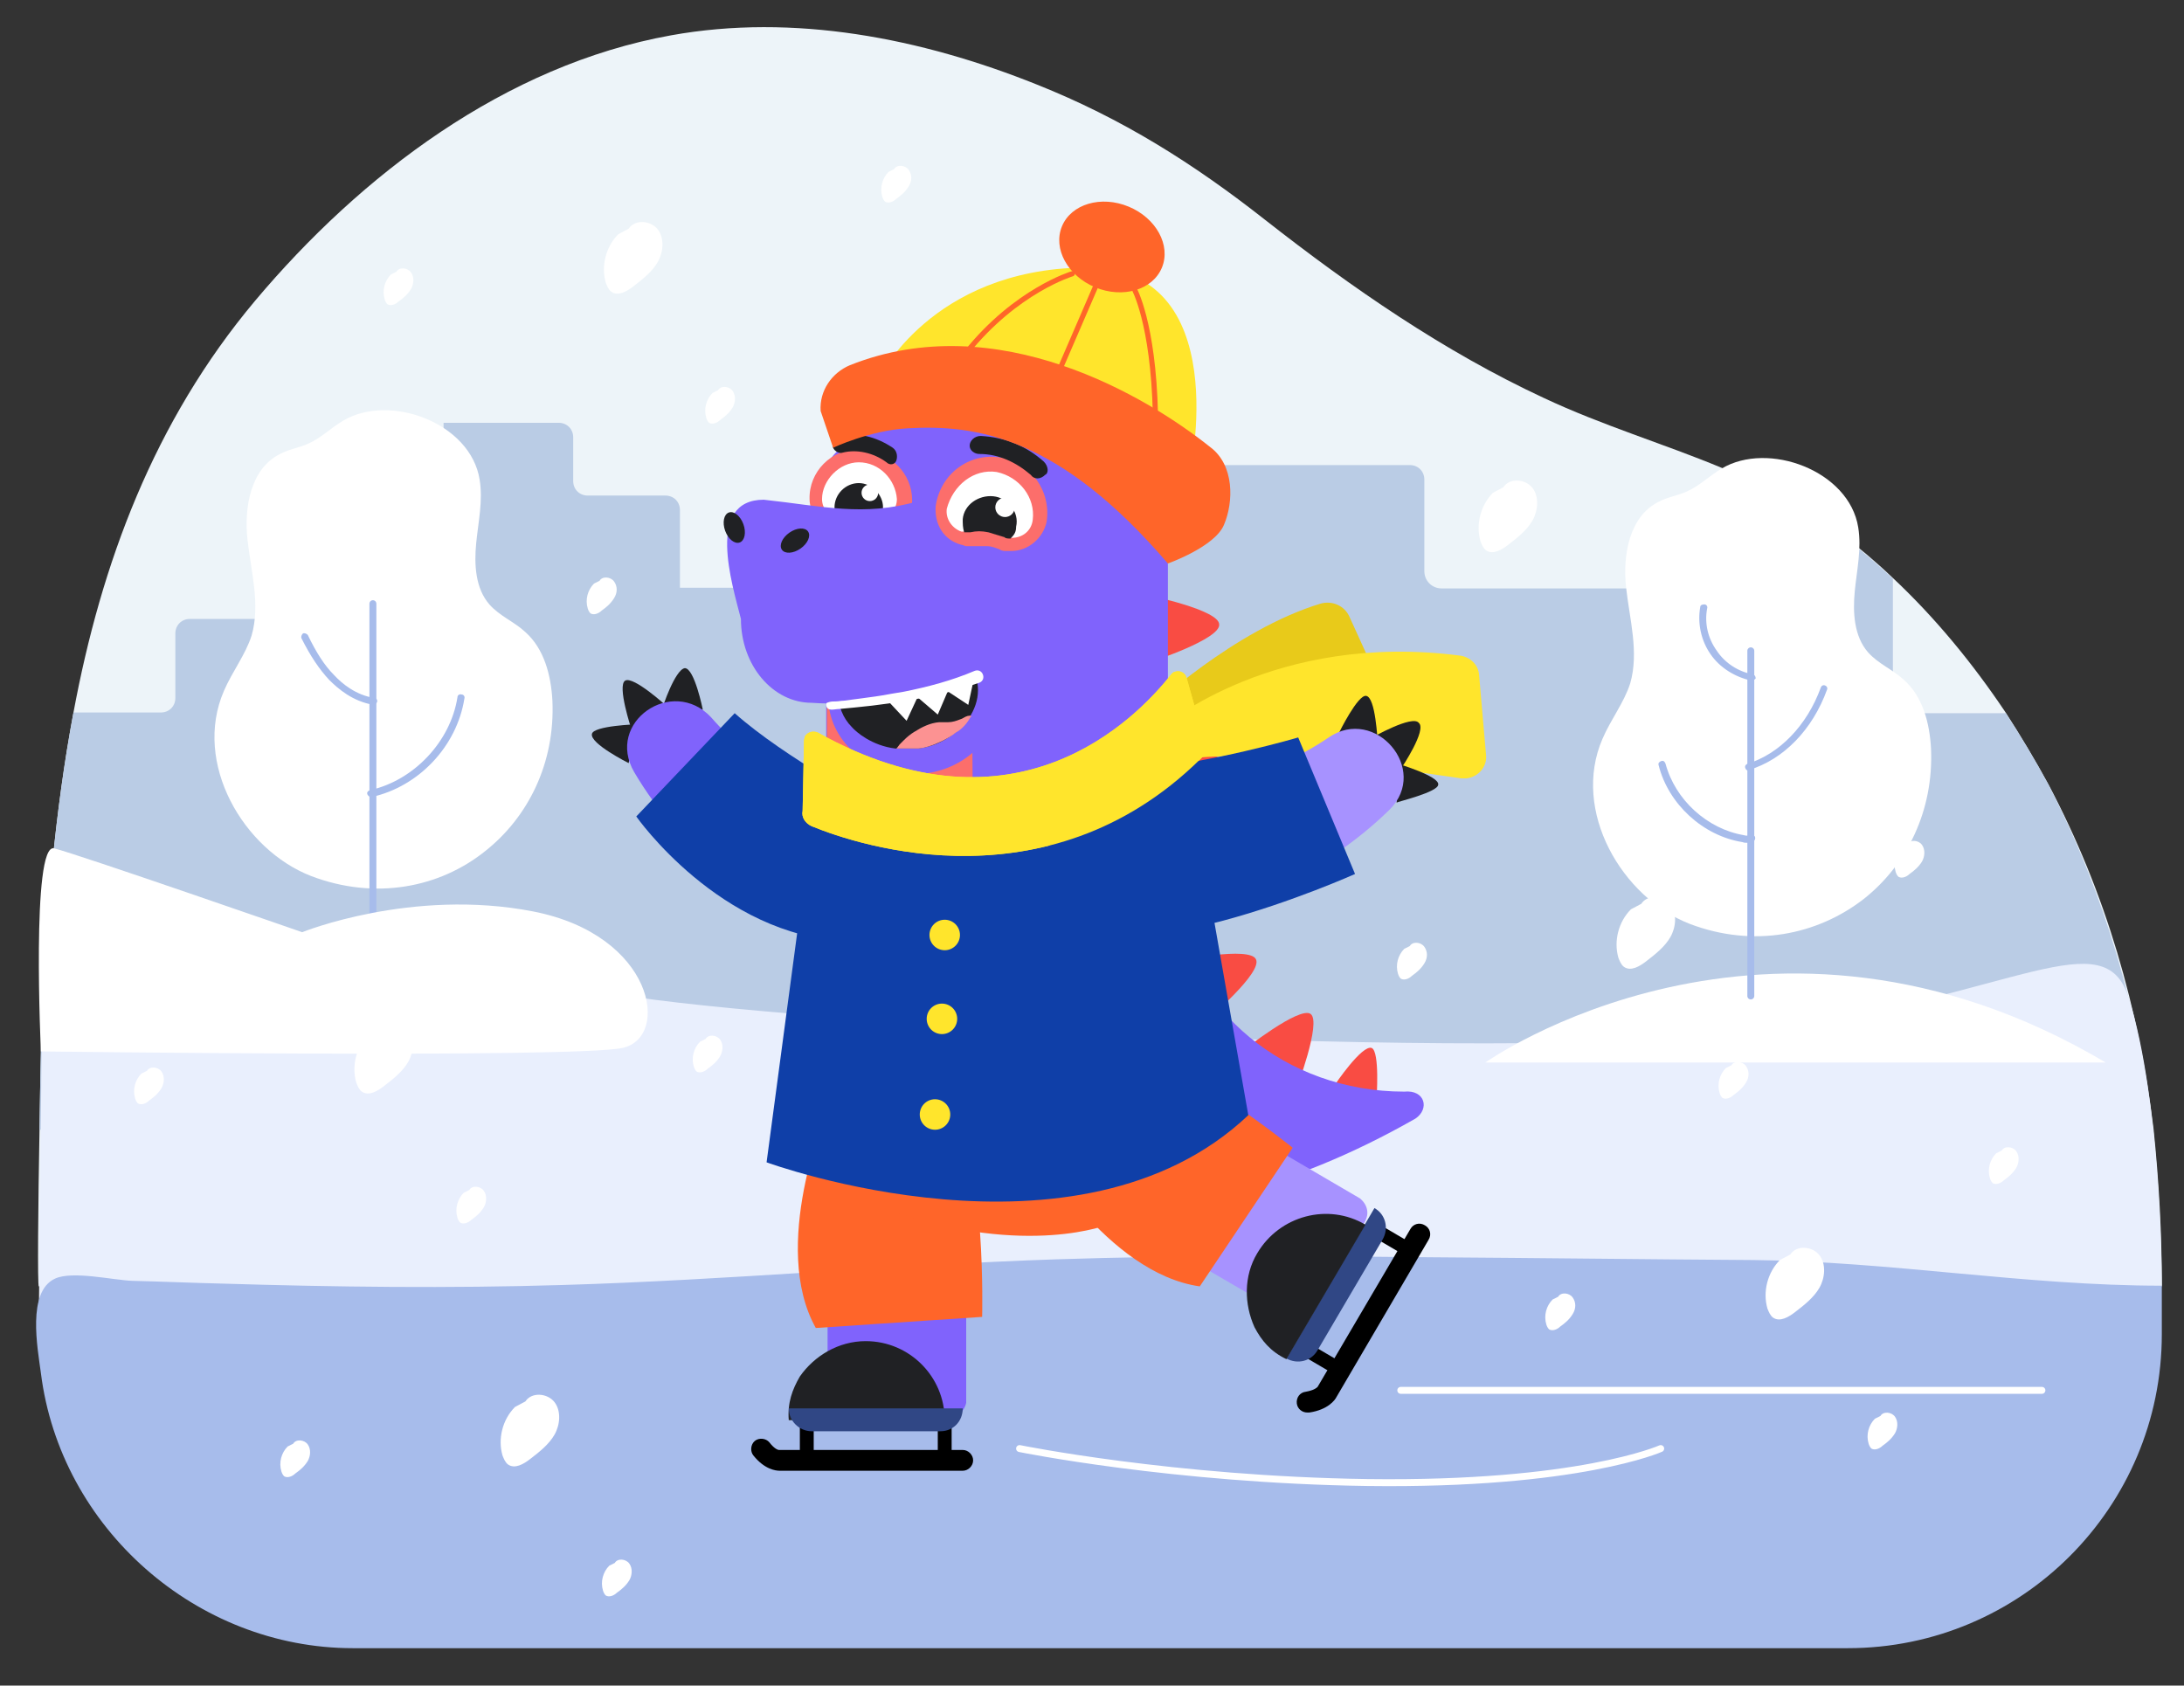 <?xml version="1.0" encoding="utf-8"?>
<!-- Generator: Adobe Illustrator 25.4.1, SVG Export Plug-In . SVG Version: 6.00 Build 0)  -->
<svg version="1.1" id="Layer_1" xmlns="http://www.w3.org/2000/svg" xmlns:xlink="http://www.w3.org/1999/xlink" x="0px" y="0px"
	 viewBox="0 0 315.1 243.2" style="enable-background:new 0 0 315.1 243.2;" xml:space="preserve">
<rect x="0" y="0" width="315.1" height="243.2" fill="#333333" stroke="none"/>
<style type="text/css">
	.st0{fill-rule:evenodd;clip-rule:evenodd;fill:#EDF4F9;}
	.st1{fill-rule:evenodd;clip-rule:evenodd;fill:#BACCE5;}
	.st2{fill-rule:evenodd;clip-rule:evenodd;fill:#E9EFFD;}
	.st3{fill-rule:evenodd;clip-rule:evenodd;fill:#A7BCEB;}
	.st4{fill-rule:evenodd;clip-rule:evenodd;fill:#8063FC;}
	.st5{fill-rule:evenodd;clip-rule:evenodd;fill:#202124;}
	.st6{fill-rule:evenodd;clip-rule:evenodd;fill:#FF6529;}
	.st7{fill-rule:evenodd;clip-rule:evenodd;fill:#F94C43;}
	.st8{fill-rule:evenodd;clip-rule:evenodd;fill:#FFFFFF;}
	.st9{fill-rule:evenodd;clip-rule:evenodd;fill:#FC6E6B;}
	.st10{fill-rule:evenodd;clip-rule:evenodd;fill:#FC9292;}
	.st11{fill-rule:evenodd;clip-rule:evenodd;fill:#A792FF;}
	.st12{fill-rule:evenodd;clip-rule:evenodd;fill:#0F3FA8;}
	.st13{fill-rule:evenodd;clip-rule:evenodd;fill:#FFE52C;}
	.st14{fill:none;stroke:#FF6529;stroke-width:0.745;stroke-linecap:round;stroke-linejoin:round;}
	.st15{fill:#FF6529;}
	.st16{fill-rule:evenodd;clip-rule:evenodd;fill:#E8CA1A;}
	.st17{fill-rule:evenodd;clip-rule:evenodd;fill:#304785;}
	
		.st18{fill-rule:evenodd;clip-rule:evenodd;fill:none;stroke:#FFFFFF;stroke-linecap:round;stroke-linejoin:round;stroke-miterlimit:10;}
	
		.st19{fill-rule:evenodd;clip-rule:evenodd;fill:none;stroke:#A7BCEB;stroke-linecap:round;stroke-linejoin:round;stroke-miterlimit:10;}
	.st20{fill:#A7BCEB;}
</style>
<path class="st0" d="M311.9,185.6c0,0-306.3,0-306.3,0c-0.2,0-0.1-11.9,0.1-22.6c0.1-7.9,0.3-15.1,0.3-16.5
	c0.7-14.5,1.9-29.3,4.6-43.7c4-21.5,11.6-42,26.2-59.4c15.3-18.2,36.1-34,60-38.3c17.7-3.2,36.1,0.4,52.8,7.1
	c12.3,4.9,22.6,11.4,32.9,19.5c12.5,9.8,25.8,19,40.2,25.7c8.5,4,17.3,6.6,25.7,10.1c5.5,2.3,10.8,4.9,15.8,8.5
	c0.5,0.4,1,0.7,1.5,1.1c2.5,1.9,5,4,7.3,6.2c6.2,5.8,11.6,12.4,16.3,19.4c2.2,3.4,4.3,6.9,6.2,10.4c8.4,15.8,13.1,32.5,15.2,49.7
	C311.5,170.5,311.9,178,311.9,185.6z"/>
<path class="st1" d="M310.6,163H5.7c0.1-7.9,0.3-15.1,0.3-16.5c0.7-14.5,1.9-29.3,4.6-43.7h12.6c1.2,0,2.1-0.9,2.1-2.1v-9.3
	c0-1.2,0.9-2.1,2.1-2.1h26.4v13.5h10.2V61h16.6c1.2,0,2.1,0.9,2.1,2.1v6.3c0,1.2,0.9,2.1,2.1,2.1H96c1.2,0,2.1,0.9,2.1,2.1v11.2
	h64.5V67.1h40.8c1.2,0,2.1,0.9,2.1,2.1v13.2c0,1.4,1.1,2.5,2.5,2.5h30.1v18.1h10.4V67.7c5.5,2.3,10.8,4.9,15.8,8.5
	c0.5,0.4,1,0.7,1.5,1.1c2.5,1.9,5,4,7.3,6.2v19.4h16.3c2.2,3.4,4.3,6.9,6.2,10.4C303.7,129.1,308.5,145.8,310.6,163z"/>
<path class="st2" d="M5.6,190.3l306.3-4.8c0,0,0-26.6-4.8-41.6c-3.5-11-16.3-0.5-50.8,4.6s-136.1-0.5-164.4-4.6
	c-28.3-4.1-70.8-3.7-85.9,7.7L5.6,190.3z"/>
<path class="st3" d="M266.6,237.8c0,0-215.7,0-215.7,0c-22.5,0-42.2-17.3-45-39.7c-0.5-3.7-2-11.7,2-13.6c2.5-1.2,8.4,0.2,11.2,0.3
	c4.3,0.1,8.7,0.3,13,0.4c16.4,0.5,32.7,0.7,49.1,0.2c23.7-0.7,47.4-2.9,71.1-3.7c18.1-0.6,36.2-0.5,54.3-0.3
	c15.5,0.1,30.9,0.3,46.4,0.4c19.9,0.2,39.1,3.7,58.9,3.7v7C311.9,217.5,291.6,237.8,266.6,237.8z"/>
<path class="st4" d="M139.4,202.4V165c0-5.6-4.6-10-10-10l0,0c-5.6,0-10,4.6-10,10v39.7h17.4C138,204.7,139.1,203.7,139.4,202.4z"/>
<path class="st5" d="M113.8,204.9h22.5c0-6.3-5.1-11.4-11.4-11.4c-3.9,0-7.4,2.1-9.5,5.1C114.3,200.5,113.6,202.4,113.8,204.9z"/>
<path class="st6" d="M119.2,160.6c0,0-8.1,19.2-1.5,31l24-1.6c0,0,0.6-22.3-4.2-29.9C132.7,152.5,121.1,153.6,119.2,160.6z"/>
<path class="st7" d="M175.9,90.1c0-2.1-10.2-4.2-10.2-4.2l0.5,9.5C166.1,95.5,176.1,92.2,175.9,90.1z"/>
<path class="st7" d="M178.2,111.2c0-2.1-10.2-4.2-10.2-4.2l0.5,9.5C168.5,116.6,178.4,113.3,178.2,111.2z"/>
<path class="st7" d="M178,129.1c0-2.1-10.2-4.2-10.2-4.2l0.5,9.5C168.2,134.5,178,131.2,178,129.1z"/>
<path class="st7" d="M181.2,138.4c-0.9-1.9-11.1,0.2-11.1,0.2l4.2,8.4C174.3,147,182.2,140.3,181.2,138.4z"/>
<path class="st5" d="M98.8,96.4c1.4,0,2.6,6,2.6,6l-5.8-0.2C95.5,102.2,97.4,96.6,98.8,96.4z"/>
<path class="st5" d="M90.2,98.2c1.2-0.7,6,3.7,6,3.7l-5.1,3.3C91.1,105.2,89,98.9,90.2,98.2z"/>
<path class="st5" d="M90.7,110.1c0,0-5.6-2.8-5.3-4.2c0.2-1.2,6.5-1.4,6.5-1.4L90.7,110.1L90.7,110.1z"/>
<path class="st4" d="M135.3,126.3c0-5.1-3.9-9.3-8.8-10c-8.8-1.2-17.4-5.3-23.9-12.8c-5.6-6-15.3,0.7-11.1,7.9
	c6.7,11.4,17.9,20.2,30.9,24.4c6.5,2.1,13-2.6,13-9.3V126.3L135.3,126.3z"/>
<path class="st7" d="M145,63c0,0-3.9-14.6-7-14.6c-3.3,0-7,14.6-7,14.6H145L145,63z"/>
<path class="st7" d="M162,69c0,0,4.6-14.4,1.9-15.8c-2.6-1.6-13.5,8.6-13.5,8.6L162,69L162,69z"/>
<path class="st7" d="M189.1,146.3c-1.6-1.2-9.8,5.3-9.8,5.3l7.7,5.6C187,157.2,190.7,147.5,189.1,146.3z"/>
<path class="st7" d="M197.9,151.2c-1.4-0.5-5.3,5.3-5.3,5.3l6,2.1C198.6,158.6,199.1,151.7,197.9,151.2z"/>
<path class="st4" d="M204.2,161.4c2.1-1.4,1.4-4.2-1.6-3.9l0,0c-17.2,0-31.1-11.8-33.4-27.2c-0.5-2.6-0.7-18.8-0.7-21.4v-26
	c0-0.5,0-1.2,0-1.6c0-1.2-0.2-2.3-0.5-3.3c0-0.7-0.2-1.2-0.5-1.6c-0.9-2.8-2.3-5.3-4.2-7.4c-0.7-0.9-1.6-1.9-2.6-2.6
	c-3.9-3.3-9.3-5.3-15.1-5.3c-7.7,0-13.2-0.7-20.4,1.6c-0.5,0-0.9,0.2-1.4,0.5c-11.4,4.4-4.9,26-4.6,35.8v2.1v5.1l0,0v32.5v6.7v3.7
	v0.7c0,0.2,0,0.5,0,0.7c0,0.9,0.2,1.9,0.2,2.6c0.7,5.8,3.7,10.9,7.9,14.6c0.5,0.5,0.9,0.7,1.2,0.9l0,0c0.5,0.5,1.2,0.7,1.9,1.2
	c0.2,0,0.7,0.2,0.9,0.5c0.2,0,0.2,0.2,0.5,0.2c0.2,0,0.5,0.2,0.7,0.2c1.2,0.7,2.8,1.2,4.2,1.6c0.2,0,0.2,0,0.2,0s0,0,0.2,0
	c0.9,0.2,2.1,0.5,3.5,0.7c4.2,0.9,9.8,1.6,16.5,1.6l0,0c0,0,0.9,0,2.1,0c0.5,0,0.9,0,1.4,0c0.5,0,0.7,0,1.2,0c0.2,0,0.5,0,0.7,0
	c0.2,0,0.5,0,0.7,0c0.2,0,0.7,0,0.9,0c3.9-0.2,8.1-0.9,12.3-1.9c0.5-0.2,1.2-0.2,1.6-0.5l0,0C186.1,170.2,194.9,166.7,204.2,161.4
	L204.2,161.4z"/>
<path class="st8" d="M126.7,75.7c0.2,0,0.2,0,0.9-0.2c1.6-0.2,3-1.6,3-3.5l0,0c0-3.5-2.8-6.3-6-6.3h-0.2c-3.5,0-6.3,2.8-6.3,6.3v0.2
	c0,1.9,1.4,3.3,3,3.5c0,0,0.2,0,0.5,0c0.2,0,0.5,0,0.7,0c0.5-0.2,1.2-0.2,1.9-0.2c0.5,0,1.2,0,1.9,0.2
	C126.2,75.7,126.4,75.7,126.7,75.7L126.7,75.7z"/>
<path class="st9" d="M123.9,66.7L123.9,66.7c-2.8,0-5.3,2.6-5.3,5.3l0,0c0,1.4,0.9,2.3,2.3,2.6c0.2,0,0.2,0,0.5,0c0,0,0.2,0,0.5,0
	c0.7-0.2,1.4-0.2,2.1-0.2c0.7,0,1.4,0,2.1,0.2c0,0,0.2,0,0.5,0c0.2,0,0.2,0,0.5,0c1.4-0.2,2.3-1.2,2.3-2.6l0,0
	C129.2,69.2,126.9,66.7,123.9,66.7C124.1,66.7,124.1,66.7,123.9,66.7L123.9,66.7z M123.9,64.8L123.9,64.8c0.2,0,0.2,0,0.7,0.2
	c3.9,0.2,7,3.3,7,7.2l0,0l0,0l0,0c0,2.3-1.9,4.2-3.9,4.4c-0.2,0-0.5,0-0.7,0c-0.2,0-0.7-0.2-0.9-0.2c-0.7-0.2-1.2-0.2-1.9-0.2
	s-1.4,0-1.9,0.2c-0.2,0-0.7,0-0.9,0c-0.2,0-0.5,0-0.7,0c-2.3-0.5-3.9-2.3-3.9-4.4l0,0l0,0l0,0C116.7,68.1,119.9,64.8,123.9,64.8
	L123.9,64.8L123.9,64.8z"/>
<path class="st5" d="M123.9,69.7c-1.9,0-3.5,1.6-3.5,3.5c0,0.7,0.2,1.2,0.5,1.6c0.2,0,0.7,0,0.9,0c0.7-0.2,1.4-0.2,2.1-0.2
	s1.4,0,2.1,0.2c0.2,0,0.7,0,0.9,0c0.2-0.5,0.5-1.2,0.5-1.6C127.4,71.3,125.7,69.7,123.9,69.7z"/>
<circle class="st8" cx="125.5" cy="71.1" r="1.2"/>
<path class="st9" d="M178,172.1L178,172.1c-4.6,1.4-9.8,2.1-13.7,2.3l0,0c-0.2,0-0.7,0-0.9,0c-0.2,0-0.5,0-0.7,0c-0.2,0-0.5,0-0.7,0
	c-0.5,0-0.9,0-1.2,0c-0.5,0-0.9,0-1.4,0c-1.4,0-2.1,0-2.1,0l0,0c-6.7,0-12.3-0.7-16.5-1.6c-1.4-0.2-2.6-0.5-3.5-0.7h-0.2
	c-0.2,0-0.2,0-0.2,0c-27.9-6-20.7-30-17.6-47.1v-19l0,0l0,0v-2.1v-4.9c8.1-0.2,15.1-1.4,20.9-3.5l0.2,27.2V147c0,0.2,0,0.5,0,0.7
	c0,7.2,3.5,13.7,9.1,17.9l0,0l0,0c2.6,1.9,5.3,3,8.4,3.9C161.7,170.5,168.9,172.1,178,172.1z"/>
<ellipse class="st4" cx="131.8" cy="100.6" rx="12.3" ry="11.1"/>
<path class="st5" d="M141.1,99.6c0-4.6-4.6-8.4-10.2-8.1c-5.6,0-10,3.7-10,8.4c0,1.9,0.7,3.7,2,5c0.6,0.7,2.9,2.7,6.3,3.1
	c0.2,0,0.7,0,0.9,0c0.2,0,0.5,0,0.7,0s0.7,0,0.9,0c0.5,0,0.5,0,0.7,0c1.9-0.2,3.5-0.9,4.9-1.9c0-0.2,0.2-0.2,0.2-0.2
	c0.9-0.5,1.6-1.4,2.3-2.3C140.6,102.4,141.1,101,141.1,99.6L141.1,99.6z"/>
<path class="st10" d="M140.1,103.3c-0.1-0.1-0.4,0-0.5,0c-0.4,0.1-0.7,0.4-1.1,0.5c-0.5,0.2-1.1,0.4-1.7,0.4c-0.4,0-0.9,0-1.3,0
	c-1.3,0.1-2.5,0.7-3.6,1.4c-0.5,0.3-1,0.7-1.5,1.2c-0.2,0.2-0.4,0.4-0.6,0.6c-0.1,0.1-0.4,0.6-0.5,0.6c0.2,0,0.7,0,0.9,0
	c0.2,0,0.5,0,0.7,0s0.7,0,0.9,0c0.5,0,0.5,0,0.7,0c1-0.1,1.9-0.4,2.8-0.8c0.5-0.2,0.9-0.4,1.4-0.7c0.4-0.2,0.8-0.5,1.2-0.8
	c0.9-0.5,1.6-1.3,2.1-2.2C140.2,103.4,140.1,103.3,140.1,103.3z"/>
<path class="st4" d="M141.4,97.3c0,0-8.9-24.8-8.9-25c-7.9,2.3-13.9,0.7-22.3-0.2c-8.4,0-4.6,12.1-3.3,17.2
	c0,6.7,4.6,12.1,10.2,12.1c6.7,0.5,14.6-0.9,23.5-3.5L141.4,97.3z"/>
<ellipse transform="matrix(0.94 -0.34 0.34 0.94 -19.575 40.613)" class="st5" cx="106" cy="76.1" rx="1.4" ry="2.3"/>
<ellipse transform="matrix(0.82 -0.572 0.572 0.82 -23.975 79.647)" class="st5" cx="114.7" cy="78" rx="2.3" ry="1.4"/>
<polygon class="st8" points="135.3,103.1 137.1,98.9 131.8,100.1 "/>
<polygon class="st8" points="130.8,104 132.7,99.9 127.8,100.8 "/>
<polygon class="st8" points="139.7,101.7 140.6,97.5 135.9,99.2 "/>
<path id="mouth_00000090989286919874727060000015866205239412997765_" class="st8" d="M119.2,101.6c0,0.1,0,0.1,0,0.2
	c0.2,0.9,1.2,0.5,1.8,0.5c3.2-0.3,6.4-0.6,9.6-1.2c3.7-0.5,7.2-1.4,10.7-2.6c0.5-0.2,0.7-0.7,0.5-1.2c-0.2-0.5-0.7-0.7-1.2-0.5
	c-3.3,1.4-6.7,2.3-10.2,3c-0.6,0.1-1.2,0.2-1.8,0.3c-1.5,0.3-3.1,0.5-4.6,0.7c-0.8,0.1-1.5,0.2-2.3,0.3c-0.4,0-0.7,0.1-1.1,0.1
	c-0.3,0-0.7,0-1,0.1C119.3,101.4,119.2,101.4,119.2,101.6C119.2,101.5,119.2,101.6,119.2,101.6z"/>
<path class="st8" d="M145.5,78.5c0.2,0.2,0.5,0.2,0.5-0.2c2.1,0,3.9-1.4,4.2-3.5l0,0c0.5-3.9-2.1-7.4-5.8-8.1h-0.2
	c-3.9-0.5-7.4,2.1-8.1,6v0.2c-0.5,1.9,0.9,3.9,2.8,4.4c0,0.2,0.2,0.2,0.5,0.2c0.5,0,0.7,0,0.9,0c0.7,0,1.6,0.2,2.3,0.2
	s1.4,0.2,2.1,0.5C145,78.5,145.2,78.5,145.5,78.5L145.5,78.5z"/>
<path class="st9" d="M143.8,68.1L143.8,68.1c-3.3-0.5-6.3,1.9-7.2,5.3l0,0c-0.2,1.4,0.7,2.8,2.1,3.3c0.2,0,0.2,0,0.5,0
	c0.2,0,0.5,0,0.7,0c0.9-0.2,1.6-0.2,2.6,0c0.7,0.2,1.6,0.5,2.3,0.7c0.2,0.2,0.5,0.2,0.7,0.2c0.2,0,0.2,0,0.5,0c1.4,0,2.8-0.9,3-2.6
	l0,0C149.4,71.8,147.1,68.8,143.8,68.1C144.1,68.1,144.1,68.1,143.8,68.1L143.8,68.1z M144.3,66c0,0,0.2,0,0.2,0
	c4.2,0.7,7.2,4.9,6.5,9.3l0,0l0,0l0,0c-0.5,2.3-2.6,4.2-5.1,4.2c-0.2,0-0.5,0-0.7,0c-0.2,0-0.7,0-0.9-0.2c-0.5-0.2-1.2-0.5-1.9-0.5
	c-0.7,0-1.4,0-2.1,0c-0.2,0-0.7,0-0.9,0c-0.2,0-0.5-0.2-0.7-0.2c-2.6-0.7-3.9-3-3.7-5.6l0,0l0,0l0,0C135.7,68.3,139.9,65.3,144.3,66
	L144.3,66L144.3,66z"/>
<path class="st5" d="M146.6,76c0.5-2.1-1.2-4.2-3.3-4.4c-2.1-0.2-4.2,1.2-4.4,3.3c0,0.7,0,1.2,0.2,1.9c0.2,0,0.5,0,0.9,0
	c0.9-0.2,1.6-0.2,2.6,0c0.7,0.2,1.6,0.5,2.3,0.7c0.2,0.2,0.5,0.2,0.9,0.2C146.4,77.1,146.6,76.7,146.6,76L146.6,76z"/>
<circle class="st8" cx="145" cy="73.2" r="1.4"/>
<path class="st5" d="M121.6,65.3c-0.5,0.2-1.2-0.2-1.4-0.7l0,0c-0.2-0.7,0.2-1.4,0.9-1.6c2.6-0.7,5.3,0,7.7,1.6
	c0.7,0.5,0.7,1.4,0.5,1.9l0,0c-0.2,0.5-0.9,0.7-1.4,0.2C126,65.3,123.6,64.8,121.6,65.3L121.6,65.3z"/>
<path class="st5" d="M150.8,68.5L150.8,68.5c0.5-0.2,0.5-1.2-0.2-1.9c-2.6-2.3-5.6-3.5-9.1-3.7c-0.9,0-1.6,0.7-1.6,1.4l0,0
	c0,0.7,0.7,1.2,1.4,1.2c2.8,0,5.3,1.2,7.4,3C149.2,69.2,150.1,69.2,150.8,68.5z"/>
<path class="st6" d="M160.1,176.6c0,0-11.8,4.9-31.6-1.9c-19.7-6.7-14.6-29-14.6-29c26.5,7.4,56.4-2.1,56.4-2.1
	C178.2,169.2,160.1,176.6,160.1,176.6z"/>
<path class="st11" d="M196.2,172.9l-32.3-18.9c-4.8-2.8-11-1-13.7,3.6l0,0c-2.8,4.8-1,11,3.6,13.7l34.3,20l8.8-15
	C197.6,175.1,197.3,173.8,196.2,172.9z"/>
<path class="st6" d="M149.4,165.6c0,0,10.3,18.1,23.7,20l13.4-20c0,0-17.3-14-26.3-14.9C151.2,149.9,145,159.8,149.4,165.6z"/>
<path class="st12" d="M110.6,167.7c0,0,44.9,16.5,69.5-6.8L170.1,104c0,0-12.2,21.4-51.8,6L110.6,167.7z"/>
<path class="st12" d="M106,102.9l-14.2,14.9c0,0,12.1,17.3,30.4,18s4.2-19.5,4.2-19.5S113.3,109.4,106,102.9z"/>
<g>
	<path class="st13" d="M126.8,54.6c0,0,7.5-15.7,29.6-16s15.2,30.1,15.2,30.1L126.8,54.6z"/>
	<path class="st6" d="M120.2,64.6c0,0,5.3-2.5,10.7-2.8c10.1-0.6,22,1.3,37.6,19.5c0,0,6.8-2.4,8.1-5.6c1.4-3.3,1.5-8.6-2-11.2
		c-9-7.2-30.7-20.3-52-11.8c-2.6,1.1-4.4,3.7-4.2,6.6L120.2,64.6z"/>
	<path class="st14" d="M154.7,39.5c0,0-8.1,2.4-15.3,11.4"/>
	<line class="st14" x1="158" y1="41.5" x2="152.6" y2="54"/>
	<path class="st14" d="M163.6,41.6c0,0,2.8,4.9,3.1,18.2"/>
	<ellipse transform="matrix(0.383 -0.924 0.924 0.383 66.006 170.17)" class="st15" cx="160.4" cy="35.7" rx="6.3" ry="7.8"/>
</g>
<g>
	<path class="st16" d="M166.9,109l35.4-3.3L194.7,89c-0.7-1.6-2.5-2.4-4.2-1.9C178,90.9,166,102.2,166,102.2L166.9,109z"/>
	<path class="st13" d="M167.3,111c3.9-4.2,32.8-0.3,43.5,1.3c0.3,0,0.5,0,0.8,0c1.7-0.2,3-1.7,2.8-3.4l-1-11.5
		c-0.1-1.5-1.3-2.6-2.7-2.8c-26.8-3.5-42.7,10.1-42.7,10.1S162.4,116.2,167.3,111z"/>
	<path class="st13" d="M169.6,96.9c0.7-0.2,1.4,0.2,1.6,0.9l3,10.7c-22.1,22.9-50.3,13.5-57.1,10.7c-0.9-0.4-1.5-1.3-1.3-2.2
		l0.2-10.1c0-0.2,0.1-0.4,0.1-0.6c0.4-0.7,1.2-0.9,1.9-0.6c28.5,15.9,45.8-1.9,50.9-8.3C169.1,97.1,169.4,96.9,169.6,96.9z"/>
</g>
<g>
	<path class="st5" d="M197.1,100.4c-1.2-0.2-3.9,5.3-3.9,5.3l5.6,1.2C198.7,106.9,198.5,100.6,197.1,100.4z"/>
	<path class="st5" d="M204.7,104.3c-0.9-1.2-6.7,2.1-6.7,2.1l4.2,4.4C202.2,110.8,205.9,105.3,204.7,104.3z"/>
	<path class="st5" d="M207.5,113.2c0.2-1.2-5.8-3-5.8-3l-0.2,5.6C201.5,115.7,207.5,114.3,207.5,113.2z"/>
	<path class="st11" d="M154.3,120.1c1.2-4.9,6-8.1,10.9-7.4c8.8,1.2,18.3-0.7,26.5-6.3c6.7-4.6,14.6,4.6,8.8,10.4
		c-9.5,9.3-22.3,15.1-36,15.8c-6.7,0.5-11.8-5.8-10.2-12.3V120.1L154.3,120.1z"/>
</g>
<path class="st12" d="M163.5,111.1c-6.4,0.6-11.7,5.5-12.2,11.9c-0.2,2.4,0.3,5.1,1.8,7.9c6,11.5,42.4-4.8,42.4-4.8l-8.2-19.7
	C187.3,106.4,174.8,110.1,163.5,111.1z"/>
<g>
	<g>
		<line class="st5" x1="116.4" y1="204.7" x2="116.4" y2="210.7"/>
		<rect x="115.4" y="204.7" width="2" height="6"/>
	</g>
	<g>
		<line class="st5" x1="136.3" y1="204.7" x2="136.3" y2="210.7"/>
		<rect x="135.3" y="204.7" width="2" height="6"/>
	</g>
	<path class="st17" d="M135.7,206.5h-18.6c-1.8,0-3.3-1.5-3.3-3.3l0,0h25.1l0,0C138.9,205.1,137.5,206.5,135.7,206.5z"/>
	<g>
		<path d="M112.5,212.2c-0.6,0-2.2-0.2-3.8-2.2c-0.5-0.6-0.4-1.6,0.2-2.1c0.6-0.5,1.6-0.4,2.1,0.2c0.7,0.9,1.2,1.1,1.4,1.1
			c0,0,0,0,0,0c0,0,0,0,0.1,0h26.4c0.8,0,1.5,0.7,1.5,1.5s-0.7,1.5-1.5,1.5L112.5,212.2C112.6,212.2,112.5,212.2,112.5,212.2z"/>
	</g>
</g>
<g>
	<g>
		<line class="st5" x1="198.2" y1="177.2" x2="203.4" y2="180.3"/>
		<rect x="199.8" y="175.8" transform="matrix(0.506 -0.862 0.862 0.506 -55.021 261.435)" width="2" height="6"/>
	</g>
	<g>
		<line class="st5" x1="188.1" y1="194.4" x2="193.3" y2="197.5"/>
		<rect x="189.7" y="192.9" transform="matrix(0.506 -0.862 0.862 0.506 -74.832 261.219)" width="2" height="6"/>
	</g>
	<path class="st17" d="M199.5,178.8l-9.4,16c-0.9,1.6-2.9,2.1-4.5,1.2l0,0l12.7-21.7l0,0C199.9,175.2,200.4,177.2,199.5,178.8z"/>
	<g>
		<path d="M188.6,203.8c-0.7,0-1.4-0.5-1.5-1.3c-0.1-0.8,0.4-1.6,1.3-1.7c1.1-0.2,1.5-0.5,1.7-0.7c0,0,0,0,0,0c0,0,0,0,0,0
			c0,0,0,0,0,0l13.4-22.8c0.4-0.7,1.3-1,2.1-0.5c0.7,0.4,1,1.3,0.5,2.1l-13.3,22.7c-0.2,0.4-1.2,1.8-3.9,2.2
			C188.7,203.8,188.6,203.8,188.6,203.8z"/>
	</g>
</g>
<path class="st5" d="M181,191.5c1,1.9,2.3,3.5,4.6,4.6l11.4-19.4c-5.4-3.2-12.4-1.3-15.6,4.1C179.4,184.1,179.5,188.2,181,191.5
	L181,191.5z"/>
<path class="st18" d="M147.1,209c0,0,22.1,4.5,50.2,4.9c30.5,0.4,42.3-4.9,42.3-4.9"/>
<line class="st18" x1="202.1" y1="200.6" x2="294.6" y2="200.6"/>
<circle class="st13" cx="134.9" cy="160.8" r="2.2"/>
<circle class="st13" cx="135.9" cy="147" r="2.2"/>
<circle class="st13" cx="136.3" cy="134.9" r="2.2"/>
<path class="st8" d="M303.8,153.3h-89.5C214.3,153.3,255,124.4,303.8,153.3z"/>
<path class="st8" d="M268.9,129.7c6.2-4.9,10.1-12.7,9.7-21.7c-0.2-3.7-1.2-7.5-3.9-9.9c-1.6-1.5-3.7-2.3-5.2-4
	c-2-2.3-2.2-5.7-1.9-8.8c0.3-3.1,1-6.1,0.5-9.2c-1.3-8.2-13-12.5-19.7-8.5c-1.7,1-3.2,2.5-5,3.3c-1.3,0.6-2.8,0.8-4.1,1.5
	c-4.2,2.1-5.2,7.6-4.7,12.3c0.5,4.6,1.9,9.4,0.6,13.9c-0.9,2.8-2.8,5.2-4,8c-4.5,10.4,2.8,22.9,12.6,26.7
	C253,136.8,262.2,134.9,268.9,129.7z"/>
<line class="st19" x1="252.6" y1="93.9" x2="252.6" y2="143.7"/>
<path class="st8" d="M70,122.8c6.2-4.9,10.1-12.7,9.7-21.7c-0.2-3.7-1.2-7.5-3.9-9.9c-1.6-1.5-3.7-2.3-5.2-4c-2-2.3-2.2-5.7-1.9-8.8
	s1-6.1,0.5-9.2c-1.3-8.2-13-12.5-19.7-8.5c-1.7,1-3.2,2.5-5,3.3c-1.3,0.6-2.8,0.8-4.1,1.5c-4.2,2.1-5.2,7.6-4.7,12.3
	c0.5,4.6,1.9,9.4,0.6,13.9c-0.9,2.8-2.8,5.2-4,8c-4.5,10.4,2.8,22.9,12.6,26.7C54.1,129.9,63.4,128.1,70,122.8z"/>
<line class="st19" x1="53.8" y1="87.1" x2="53.8" y2="136.8"/>
<path class="st8" d="M5.9,151.7c0,0,76.9,1,83.9-0.5c7-1.5,4.6-16.3-12.9-19.7c-17.5-3.4-33.3,3-33.3,3s-32.5-11.3-35.8-12.1
	S5.9,151.7,5.9,151.7z"/>
<path class="st8" d="M89.2,33.8c-1.8,1.8-2.5,4.6-1.8,7c0.2,0.5,0.4,1,0.8,1.3c1,0.7,2.3-0.1,3.2-0.8c1.3-1,2.7-2.1,3.5-3.5
	c0.8-1.4,1-3.4,0-4.7c-1-1.3-3.3-1.5-4.2-0.1"/>
<path class="st8" d="M215.4,71.1c-1.8,1.8-2.5,4.6-1.8,7c0.2,0.5,0.4,1,0.8,1.3c1,0.7,2.3-0.1,3.2-0.8c1.3-1,2.7-2.1,3.5-3.5
	c0.8-1.4,1-3.4,0-4.7c-1-1.3-3.3-1.5-4.2-0.1"/>
<path class="st8" d="M102.8,56.7c-0.9,0.9-1.3,2.3-0.9,3.6c0.1,0.3,0.2,0.5,0.4,0.7c0.5,0.3,1.2,0,1.6-0.4c0.7-0.5,1.3-1,1.8-1.8
	c0.4-0.7,0.5-1.7,0-2.4c-0.5-0.7-1.7-0.8-2.1-0.1"/>
<path class="st8" d="M128.2,24.8c-0.9,0.9-1.3,2.3-0.9,3.6c0.1,0.3,0.2,0.5,0.4,0.7c0.5,0.3,1.2,0,1.6-0.4c0.7-0.5,1.3-1,1.8-1.8
	s0.5-1.7,0-2.4c-0.5-0.7-1.7-0.8-2.1-0.1"/>
<path class="st8" d="M56.4,39.6c-0.9,0.9-1.3,2.3-0.9,3.6c0.1,0.3,0.2,0.5,0.4,0.7c0.5,0.3,1.2,0,1.6-0.4c0.7-0.5,1.3-1,1.8-1.8
	c0.4-0.7,0.5-1.7,0-2.4c-0.5-0.7-1.7-0.8-2.1-0.1"/>
<path class="st8" d="M53.2,149.2c-1.8,1.8-2.5,4.6-1.8,7c0.2,0.5,0.4,1,0.8,1.3c1,0.7,2.3-0.1,3.2-0.8c1.3-1,2.7-2.1,3.5-3.5
	c0.8-1.4,1-3.4,0-4.7c-1-1.3-3.3-1.5-4.2-0.1"/>
<path class="st8" d="M66.9,172.1c-0.9,0.9-1.3,2.3-0.9,3.6c0.1,0.3,0.2,0.5,0.4,0.7c0.5,0.3,1.2,0,1.6-0.4c0.7-0.5,1.3-1,1.8-1.8
	c0.4-0.7,0.5-1.7,0-2.4s-1.7-0.8-2.1-0.1"/>
<path class="st8" d="M85.7,84.2c-0.9,0.9-1.3,2.3-0.9,3.6c0.1,0.3,0.2,0.5,0.4,0.7c0.5,0.3,1.2,0,1.6-0.4c0.7-0.5,1.3-1,1.8-1.8
	s0.5-1.7,0-2.4c-0.5-0.7-1.7-0.8-2.1-0.1"/>
<path class="st8" d="M101,150.3c-0.9,0.9-1.3,2.3-0.9,3.6c0.1,0.3,0.2,0.5,0.4,0.7c0.5,0.3,1.2,0,1.6-0.4c0.7-0.5,1.3-1,1.8-1.8
	c0.4-0.7,0.5-1.7,0-2.4s-1.7-0.8-2.1-0.1"/>
<path class="st8" d="M20.4,154.9c-0.9,0.9-1.3,2.3-0.9,3.6c0.1,0.3,0.2,0.5,0.4,0.7c0.5,0.3,1.2,0,1.6-0.4c0.7-0.5,1.3-1,1.8-1.8
	c0.4-0.7,0.5-1.7,0-2.4c-0.5-0.7-1.7-0.8-2.1-0.1"/>
<path class="st8" d="M74.3,203c-1.8,1.8-2.5,4.6-1.8,7c0.2,0.5,0.4,1,0.8,1.3c1,0.7,2.3-0.1,3.2-0.8c1.3-1,2.7-2.1,3.5-3.5
	c0.8-1.4,1-3.4,0-4.7c-1-1.3-3.3-1.5-4.2-0.1"/>
<path class="st8" d="M87.9,225.9c-0.9,0.9-1.3,2.3-0.9,3.6c0.1,0.3,0.2,0.5,0.4,0.7c0.5,0.3,1.2,0,1.6-0.4c0.7-0.5,1.3-1,1.8-1.8
	c0.4-0.7,0.5-1.7,0-2.4s-1.7-0.8-2.1-0.1"/>
<path class="st8" d="M41.5,208.7c-0.9,0.9-1.3,2.3-0.9,3.6c0.1,0.3,0.2,0.5,0.4,0.7c0.5,0.3,1.2,0,1.6-0.4c0.7-0.5,1.3-1,1.8-1.8
	c0.4-0.7,0.5-1.7,0-2.4c-0.5-0.7-1.7-0.8-2.1-0.1"/>
<path class="st8" d="M256.8,181.8c-1.8,1.8-2.5,4.6-1.8,7c0.2,0.5,0.4,1,0.8,1.3c1,0.7,2.3-0.1,3.2-0.8c1.3-1,2.7-2.1,3.5-3.5
	c0.8-1.4,1-3.4,0-4.7c-1-1.3-3.3-1.5-4.2-0.1"/>
<path class="st8" d="M270.5,204.7c-0.9,0.9-1.3,2.3-0.9,3.6c0.1,0.3,0.2,0.5,0.4,0.7c0.5,0.3,1.2,0,1.6-0.4c0.7-0.5,1.3-1,1.8-1.8
	c0.4-0.7,0.5-1.7,0-2.4s-1.7-0.8-2.1-0.1"/>
<path class="st8" d="M288,166.4c-0.9,0.9-1.3,2.3-0.9,3.6c0.1,0.3,0.2,0.5,0.4,0.7c0.5,0.3,1.2,0,1.6-0.4c0.7-0.5,1.3-1,1.8-1.8
	c0.4-0.7,0.5-1.7,0-2.4s-1.7-0.8-2.1-0.1"/>
<path class="st8" d="M224,187.5c-0.9,0.9-1.3,2.3-0.9,3.6c0.1,0.3,0.2,0.5,0.4,0.7c0.5,0.3,1.2,0,1.6-0.4c0.7-0.5,1.3-1,1.8-1.8
	s0.5-1.7,0-2.4c-0.5-0.7-1.7-0.8-2.1-0.1"/>
<path class="st8" d="M235.3,131.2c-1.8,1.8-2.5,4.6-1.8,7c0.2,0.5,0.4,1,0.8,1.3c1,0.7,2.3-0.1,3.2-0.8c1.3-1,2.7-2.1,3.5-3.5
	s1-3.4,0-4.7c-1-1.3-3.3-1.5-4.2-0.1"/>
<path class="st8" d="M249,154.1c-0.9,0.9-1.3,2.3-0.9,3.6c0.1,0.3,0.2,0.5,0.4,0.7c0.5,0.3,1.2,0,1.6-0.4c0.7-0.5,1.3-1,1.8-1.8
	s0.5-1.7,0-2.4s-1.7-0.8-2.1-0.1"/>
<path class="st8" d="M274.4,122.2c-0.9,0.9-1.3,2.3-0.9,3.6c0.1,0.3,0.2,0.5,0.4,0.7c0.5,0.3,1.2,0,1.6-0.4c0.7-0.5,1.3-1,1.8-1.8
	c0.4-0.7,0.5-1.7,0-2.4c-0.5-0.7-1.7-0.8-2.1-0.1"/>
<path class="st8" d="M202.6,136.9c-0.9,0.9-1.3,2.3-0.9,3.6c0.1,0.3,0.2,0.5,0.4,0.7c0.5,0.3,1.2,0,1.6-0.4c0.7-0.5,1.3-1,1.8-1.8
	s0.5-1.7,0-2.4s-1.7-0.8-2.1-0.1"/>
<g>
	<path class="st20" d="M53.9,101.7C53.8,101.7,53.8,101.7,53.9,101.7c-3-0.5-5.1-2.3-6.4-3.6c-1.4-1.5-2.7-3.4-4-6
		c-0.1-0.2,0-0.5,0.2-0.7c0.2-0.1,0.5,0,0.7,0.2c1.2,2.5,2.4,4.4,3.8,5.8c1.2,1.3,3.2,2.9,5.8,3.3c0.3,0,0.5,0.3,0.4,0.6
		C54.3,101.5,54.1,101.7,53.9,101.7z"/>
</g>
<g>
	<path class="st20" d="M53.5,115c-0.2,0-0.4-0.2-0.5-0.4c-0.1-0.3,0.1-0.5,0.4-0.6c6.3-1.4,11.6-7,12.6-13.4c0-0.3,0.3-0.5,0.6-0.4
		c0.3,0,0.5,0.3,0.4,0.6c-1.1,6.9-6.6,12.7-13.4,14.2C53.6,115,53.5,115,53.5,115z"/>
</g>
<g>
	<path class="st20" d="M252.1,121.6c-0.2,0-0.5,0-0.7-0.1c-5.7-0.9-10.7-5.5-12.1-11.1c-0.1-0.3,0.1-0.5,0.4-0.6
		c0.3-0.1,0.5,0.1,0.6,0.4c1.4,5.2,6,9.4,11.3,10.3c0.3,0.1,0.7,0.1,0.9,0c0.3-0.1,0.5,0,0.7,0.2c0.1,0.3,0,0.5-0.2,0.7
		C252.6,121.6,252.4,121.6,252.1,121.6z"/>
</g>
<g>
	<path class="st20" d="M252.3,111.2c-0.2,0-0.4-0.1-0.5-0.4c-0.1-0.3,0.1-0.5,0.3-0.6c4.6-1.4,8.6-5.5,10.6-11
		c0.1-0.3,0.4-0.4,0.6-0.3c0.3,0.1,0.4,0.4,0.3,0.6c-2.1,5.8-6.3,10.1-11.3,11.6C252.4,111.2,252.4,111.2,252.3,111.2z"/>
</g>
<g>
	<path class="st20" d="M252.7,98.2C252.6,98.2,252.6,98.2,252.7,98.2c-2.4-0.5-4.6-1.9-5.9-3.8c-1.4-2-1.9-4.5-1.5-6.8
		c0-0.3,0.3-0.4,0.6-0.4c0.3,0,0.5,0.3,0.4,0.6c-0.4,2.1,0.1,4.3,1.4,6.1c1.2,1.8,3.1,3,5.2,3.4c0.3,0.1,0.4,0.3,0.4,0.6
		C253.1,98.1,252.9,98.2,252.7,98.2z"/>
</g>
<path class="st13" d="M169.6,96.9c0.7-0.2,1.4,0.2,1.6,0.9l3,10.7c-22.1,22.9-50.3,13.5-57.1,10.7c-0.9-0.4-1.5-1.3-1.3-2.2
	l0.2-10.1c0-0.2,0.1-0.4,0.1-0.6c0.4-0.7,1.2-0.9,1.9-0.6c28.5,15.9,45.8-1.9,50.9-8.3C169.1,97.1,169.4,96.9,169.6,96.9z"/>
</svg>

